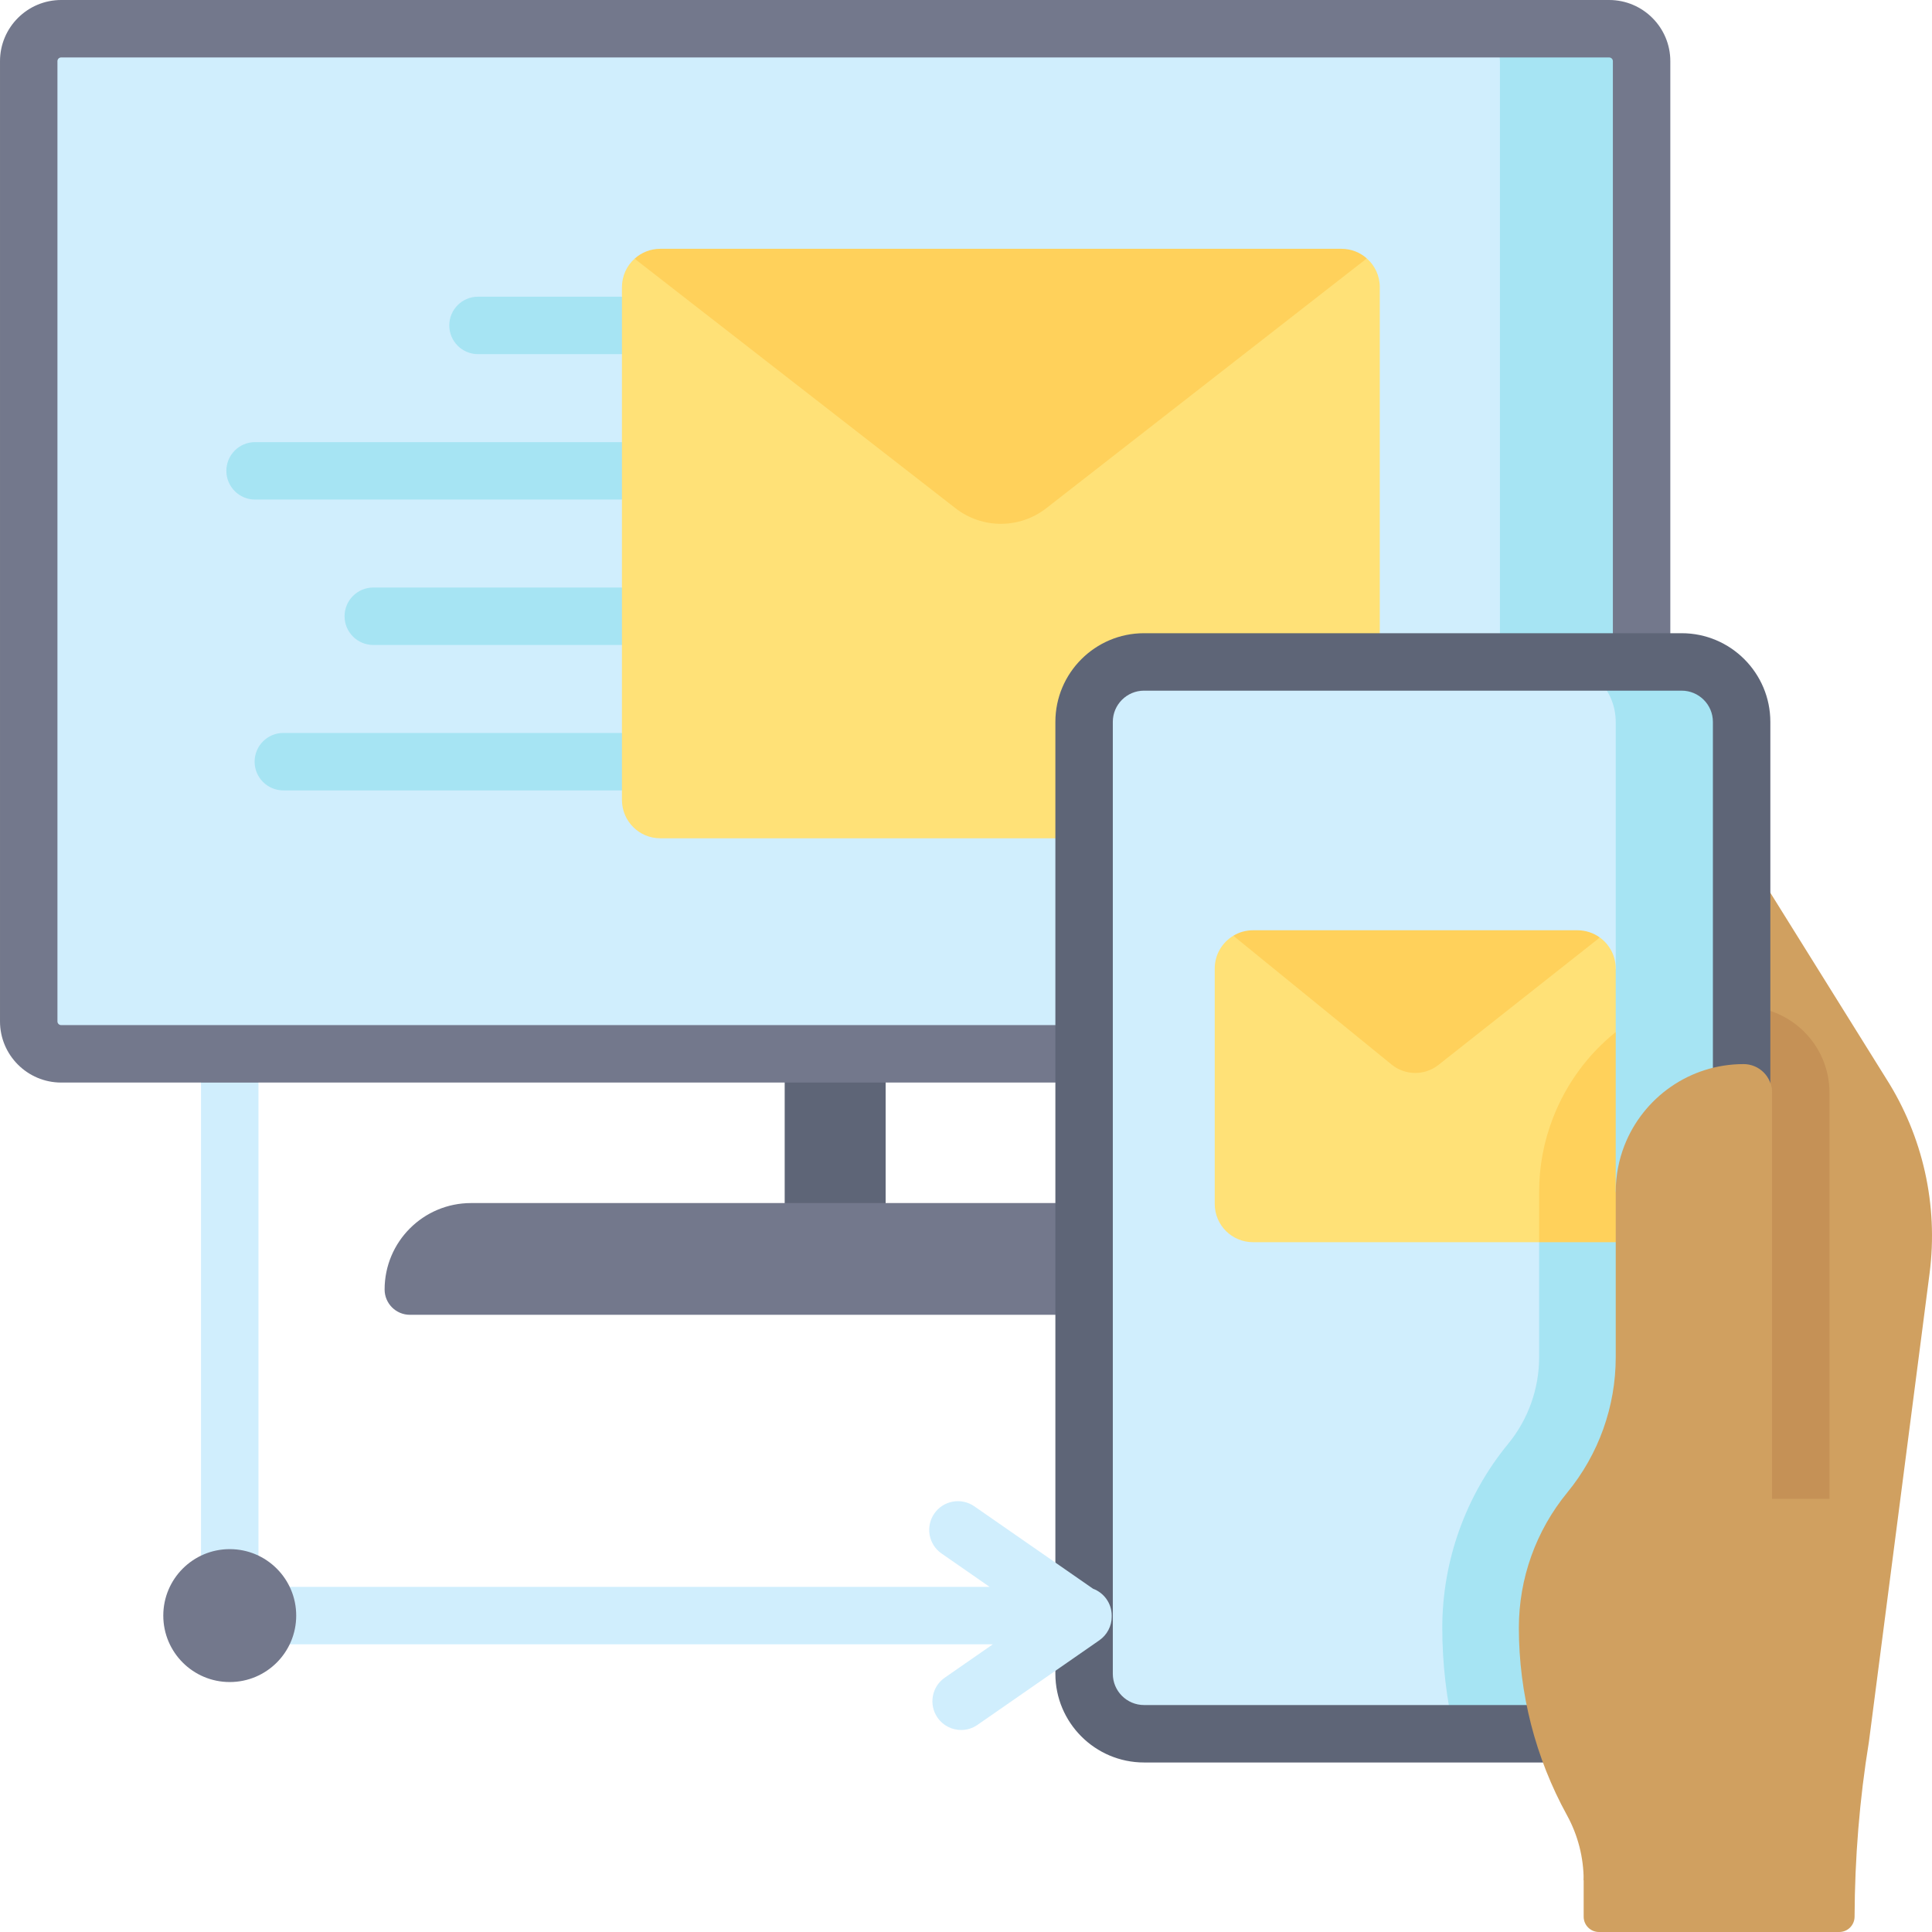 <svg id="Capa_1" enable-background="new 0 0 512 512" viewBox="0 0 512 512" xmlns="http://www.w3.org/2000/svg"><g><path d="m419.687 498.293v9.648c0 2.242 1.817 4.059 4.059 4.059h63.678c2.246 0 4.05-1.824 4.058-4.07.06-15.534 1.308-31.052 3.807-46.387l16.069-124.086c2.333-18.038-1.742-36.319-11.523-51.646l-45.706-73.327z" fill="#d0a060"/><path d="m484.822 289.531v107.667h-15.223v-107.667c0-2.081-.842-3.968-2.202-5.328-1.37-1.37-3.248-2.213-5.328-2.213-14.381 0-26.661 8.961-31.583 21.607l-11.042-12.097c8.484-14.766 24.418-24.722 42.624-24.722 12.544 0 22.754 10.199 22.754 22.753z" fill="#c59156"/><g><path d="m234.703 266.663v62.729l-26.752 1.996v-62.729z" fill="#5e6577"/></g><path d="m7.611 270.681c0 4.746 3.853 8.597 8.6 8.597h410.229c4.747 0 8.6-3.851 8.6-8.597v-254.473c0-4.746-3.853-8.597-8.6-8.597h-410.228c-4.747 0-8.6 3.851-8.6 8.597v254.473z" fill="#d0eefd"/><path d="m435.043 16.207v254.478c0 4.74-3.856 8.596-8.606 8.596h-37.55c4.75 0 8.606-3.856 8.606-8.596v-254.478c0-4.739-3.856-8.596-8.606-8.596h37.55c4.749 0 8.606 3.857 8.606 8.596z" fill="#a6e4f3"/><g><path d="m426.44 286.889h-357.947l-8.274 7.797-6.949-7.797h-37.058c-8.939 0-16.212-7.271-16.212-16.208v-254.473c0-8.937 7.273-16.208 16.212-16.208h410.228c8.94 0 16.212 7.271 16.212 16.208v254.473c0 8.937-7.272 16.208-16.212 16.208zm-410.228-271.666c-.545 0-.989.442-.989.985v254.473c0 .543.444.985.989.985h410.228c.545 0 .989-.442.989-.985v-254.473c0-.543-.444-.985-.989-.985z" fill="#73788c"/></g><path d="m334.019 348.436h-225.386c-3.704 0-6.707-3.003-6.707-6.707 0-12.651 10.255-22.906 22.906-22.906h198.497c9.609 0 17.398 7.789 17.398 17.398v5.508c0 3.704-3.003 6.707-6.708 6.707z" fill="#73788c"/><g><g><path d="m174.147 209.463h-99.06c-4.204 0-7.611-3.407-7.611-7.611s3.408-7.611 7.611-7.611h99.06c4.204 0 7.611 3.407 7.611 7.611s-3.407 7.611-7.611 7.611z" fill="#a6e4f3"/></g><g><path d="m174.147 170.926h-75.222c-4.204 0-7.611-3.407-7.611-7.611s3.408-7.611 7.611-7.611h75.222c4.204 0 7.611 3.407 7.611 7.611s-3.407 7.611-7.611 7.611z" fill="#a6e4f3"/></g><g><path d="m174.147 132.389h-106.549c-4.204 0-7.611-3.407-7.611-7.611s3.408-7.611 7.611-7.611h106.55c4.204 0 7.611 3.407 7.611 7.611s-3.408 7.611-7.612 7.611z" fill="#a6e4f3"/></g><g><path d="m174.147 93.851h-47.471c-4.204 0-7.611-3.407-7.611-7.611s3.408-7.611 7.611-7.611h47.471c4.204 0 7.611 3.407 7.611 7.611s-3.407 7.611-7.611 7.611z" fill="#a6e4f3"/></g></g><path d="m365.656 76.084v135.921c0 5.602-4.547 10.149-10.149 10.149h-180.534c-5.602 0-10.149-4.547-10.149-10.149v-135.921c0-2.984 1.289-5.673 3.349-7.53l79.611 44.107c7.074 5.501 16.969 5.501 24.042 0l90.389-44.178c2.112 1.847 3.441 4.567 3.441 7.601z" fill="#ffe177"/><path d="m362.216 68.483-84.954 66.21c-7.074 5.501-16.969 5.501-24.042 0l-85.046-66.139c1.796-1.624 4.181-2.618 6.8-2.618h180.535c2.566 0 4.921.954 6.707 2.547z" fill="#ffd15b"/><path d="m421.391 459.463h-118.204c-8.739 0-15.889-7.15-15.889-15.889v-252.274c0-8.771 7.11-15.881 15.881-15.881h142.479c8.739 0 15.889 7.15 15.889 15.889v196.686c0 2.187-.452 4.351-1.327 6.355l-24.275 55.588c-2.527 5.787-8.241 9.526-14.554 9.526z" fill="#d0eefd"/><path d="m461.551 261.714v126.28c0 2.192-.457 4.354-1.33 6.353l-24.276 55.594c-2.527 5.785-8.241 9.519-14.553 9.519h-35.916c-2.152-9.185-3.258-18.612-3.258-28.081 0-17.73 6.191-35.033 17.446-48.734 5.308-6.455 8.22-14.614 8.22-22.967v-43.791c0-6.769 1.238-13.386 3.684-19.658 8.099-20.815 27.686-34.312 49.983-34.515z" fill="#a6e4f3"/><path d="m461.551 191.312v196.681c0 2.192-.457 4.354-1.33 6.353l-24.276 55.594c-1.563 3.582-4.364 6.384-7.764 7.997v-142.052l-12.164-35.813 12.164-23.392v-65.367c0-8.748-7.155-15.893-15.893-15.893h33.369c8.739 0 15.894 7.144 15.894 15.892z" fill="#a6e4f3"/><g><path d="m421.39 467.075h-118.204c-12.958 0-23.5-10.542-23.5-23.5v-252.275c0-12.953 10.539-23.493 23.493-23.493h142.48c12.958 0 23.5 10.542 23.5 23.501v196.686c0 3.256-.661 6.42-1.965 9.403l-24.274 55.586c-3.738 8.561-12.189 14.092-21.53 14.092zm-118.212-284.044c-4.56 0-8.27 3.71-8.27 8.27v252.275c0 4.564 3.714 8.277 8.277 8.277h118.205c3.288 0 6.263-1.947 7.579-4.96l24.275-55.588c.459-1.052.692-2.165.692-3.31v-196.687c0-4.564-3.714-8.277-8.277-8.277z" fill="#5e6577"/></g><path d="m428.182 256.68v16.837l-4.212 41.228 8.095 7.068-9.265 1.337-14.915 6.043h-75.821c-5.612 0-10.149-4.537-10.149-10.149v-62.364c0-3.694 1.969-6.932 4.932-8.697l42.462 22.637c3.582 2.791 8.616 2.791 12.199 0l42.462-22.17c2.548 1.836 4.212 4.84 4.212 8.23z" fill="#ffe177"/><path d="m432.069 321.814-3.887 7.378h-20.297v-13.305c0-6.769 1.238-13.386 3.684-19.658 3.562-9.154 9.347-16.898 16.613-22.713v42.371z" fill="#ffd15b"/><path d="m423.971 248.449-42.817 33.805c-3.583 2.791-8.616 2.791-12.199 0l-42.107-34.272c1.522-.924 3.308-1.451 5.216-1.451h85.969c2.223 0 4.273.711 5.938 1.918z" fill="#ffd15b"/><path d="m419.687 498.293c0-6.032-1.523-11.966-4.428-17.253-8.361-15.216-12.745-32.298-12.745-49.661v-.001c0-13.075 4.537-25.746 12.836-35.848 8.299-10.103 12.836-22.773 12.836-35.849v-43.796c0-4.335.814-8.479 2.296-12.289 4.92-12.641 17.207-21.6 31.586-21.6 4.158 0 7.529 3.372 7.529 7.531v107.667c-3.753 48.79-12.774 98.259-49.91 101.099z" fill="#d0a060"/><path d="m294.606 428.304c0 .051.01.091.01.142 0 2.487-1.228 4.821-3.278 6.252l-32.293 22.408c-1.319.924-2.832 1.36-4.333 1.36-2.405 0-4.78-1.137-6.251-3.268-2.405-3.461-1.543-8.2 1.908-10.595l12.737-8.839h-202.224c-4.202 0-7.611-3.41-7.611-7.611v-141.261h15.223v133.648h193.768l-12.747-8.85c-3.451-2.395-4.303-7.135-1.908-10.595 2.395-3.45 7.135-4.303 10.595-1.908l31.461 21.84c2.892 1.076 4.953 3.857 4.953 7.124 0 .051-.01.102-.01.153z" fill="#d0eefd"/><ellipse cx="60.886" cy="428.147" fill="#73788c" rx="17.613" ry="17.611"/></g><g/><g/><g/><g/><g/><g/><g/><g/><g/><g/><g/><g/><g/><g/><g/></svg>